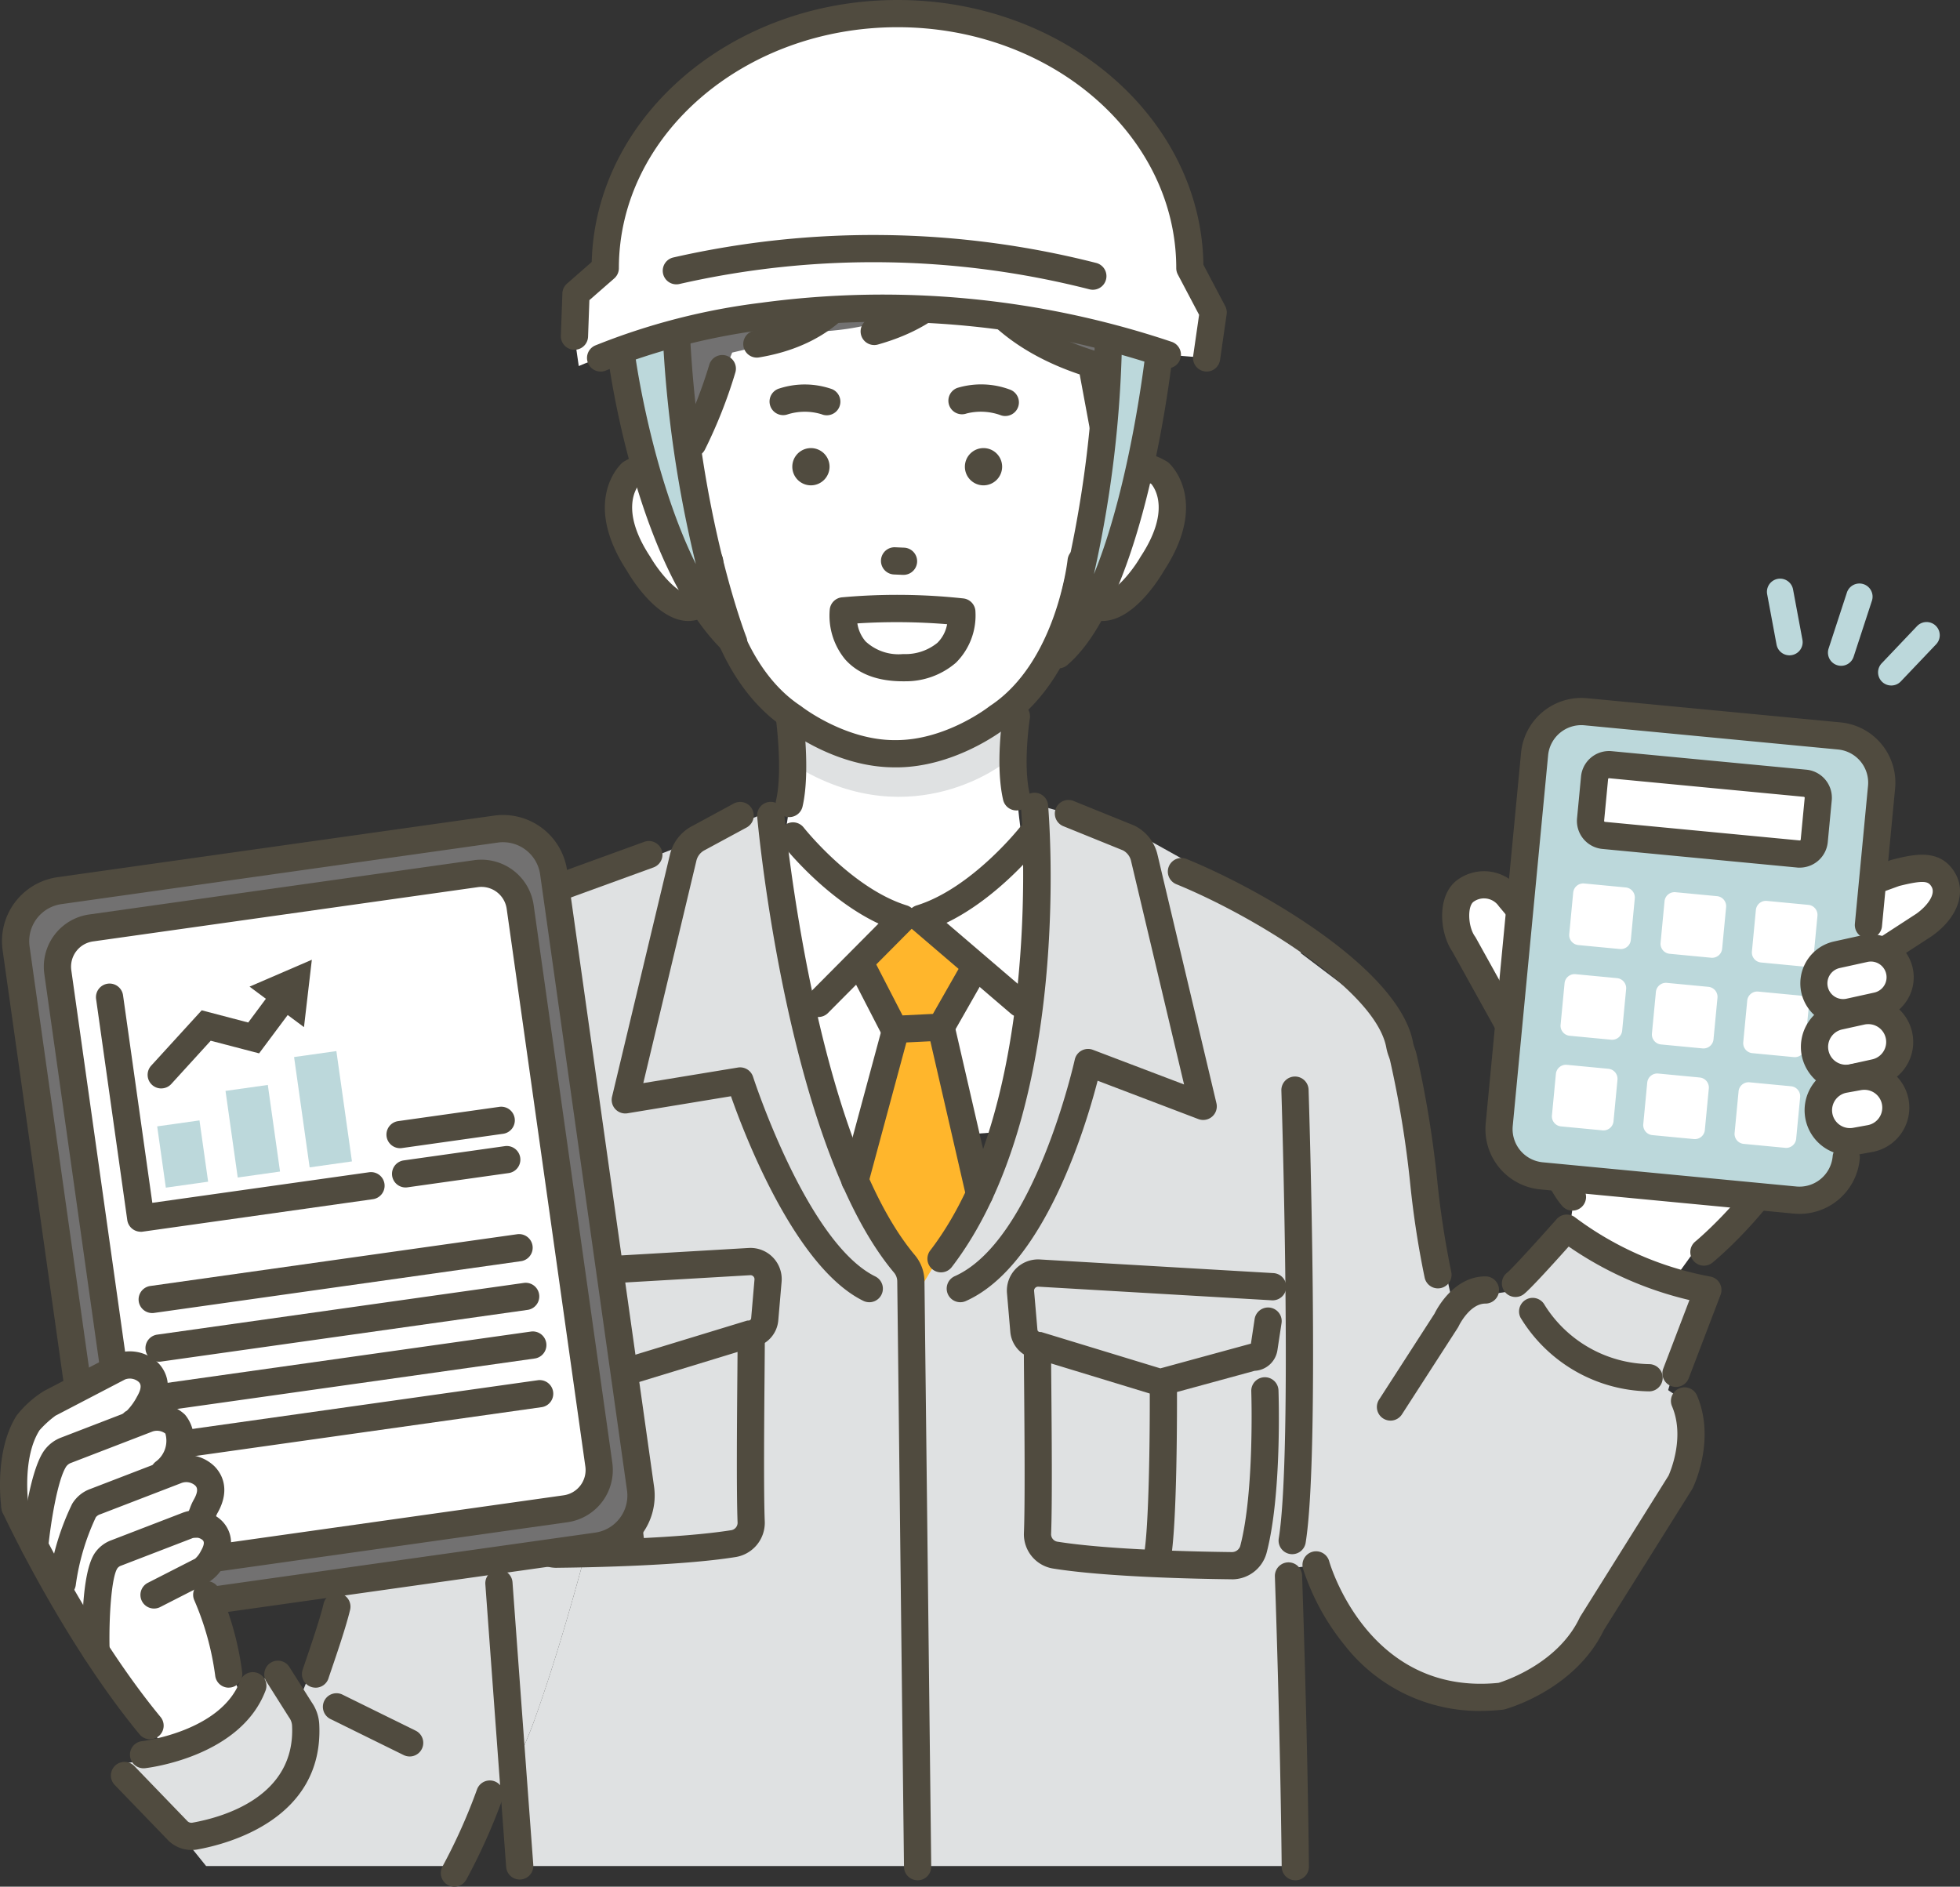 <svg id="グループ_10374" data-name="グループ 10374" xmlns="http://www.w3.org/2000/svg" xmlns:xlink="http://www.w3.org/1999/xlink" width="208.9" height="201.093" viewBox="0 0 208.9 201.093">
  <rect x="0" y="0" width="208.9" height="201.093" fill="#333333" stroke="none"/>
  <defs>
    <clipPath id="clip-path">
      <rect id="長方形_278" data-name="長方形 278" width="208.9" height="201.092" fill="none"/>
    </clipPath>
  </defs>
  <path id="パス_8928" data-name="パス 8928" d="M72.193,86.422,111.8,84.1v31.878l-38.384,2.948Z" transform="translate(3.438 4.005)" fill="#fff"/>
  <g id="グループ_10348" data-name="グループ 10348">
    <g id="グループ_10347" data-name="グループ 10347" clip-path="url(#clip-path)">
      <path id="パス_8929" data-name="パス 8929" d="M54.772,179.453a46.547,46.547,0,0,1-2.232,5.143l.607,10.389h82.636c-.137-15.967-.33-31.709-.33-31.709l1.031-66.932-7.9-6.064-10.161-5.665-9.246-2.5c.349,28.977-9.354,46.637-9.354,46.637l-6.348,1.012c-9.625-8.75-13.022-47.413-13.022-47.413L52.82,93.1l-7.058,11.379,4.914,52.2,11.85-3.472c-.27.013-3.5,14.424-7.755,26.238" transform="translate(2.179 3.911)" fill="#dfe1e2"/>
      <path id="パス_8930" data-name="パス 8930" d="M49.168,190.325c1.1-2.452,3.082-5.41,4.947-9.121l-1.242-21.319-.62-6.589L37.9,157.5l-6.477,16.064-3.5-2.647c-3.557,8.535-15.258,9.73-15.258,9.73l5.581,7.077,3.119,3.868H48.7a11.58,11.58,0,0,0,.47-1.269" transform="translate(0.603 7.301)" fill="#dfe1e2"/>
      <path id="パス_8931" data-name="パス 8931" d="M52.316,181.363a46.547,46.547,0,0,0,2.232-5.143C58.8,164.407,62.032,150,62.3,149.983l-11.849,3.472.62,6.59Z" transform="translate(2.403 7.143)" fill="#dfe1e2"/>
      <path id="パス_8932" data-name="パス 8932" d="M79.7,66.985c.3.125,1.888,11.075,0,19.713l11.04,16.573L106.271,93.15s-3.287-14.861-1.718-28.393Z" transform="translate(3.795 3.084)" fill="#fff"/>
      <path id="パス_8933" data-name="パス 8933" d="M80.3,72.923S94.9,80.6,103.229,72l.04,5.855s-9.643,7.784-21.88.607Z" transform="translate(3.824 3.429)" fill="#dfe1e2"/>
      <path id="パス_8934" data-name="パス 8934" d="M68.241,48.388S57.873,27.155,77.229,15.953c0,0,12.649-7.981,25.3,1.154,0,0,19.484.852,17.135,20.32l-3.695,12.916Z" transform="translate(3.118 0.606)" fill="#fff"/>
      <path id="パス_8935" data-name="パス 8935" d="M121.38,50.275c-2.6-3.285-6.21-1.168-6.21-1.168l.059-16.782-10.22-5.6H79.791l-10.222,5.6.062,17.54s-3.332-3.286-5.931,0c0,0-3.424,7.237,6.286,13.953,0,0,2.662-.632,3.314-1.781,0,0,4.676,17.849,19.1,17.069,14.423.78,19.3-16.774,19.3-16.774.653,1.149,3.11,1.486,3.11,1.486,10.585-6.644,6.565-13.544,6.565-13.544" transform="translate(3.006 1.273)" fill="#fff"/>
      <path id="パス_8936" data-name="パス 8936" d="M92.157,79.135h-.214c-6.02,0-11.013-3.693-11.614-4.155C72.158,69.56,70.868,57.8,70.816,57.3A1.45,1.45,0,0,1,73.7,57c.012.108,1.218,10.947,8.271,15.589.035.023.069.047.1.073s4.614,3.572,9.892,3.572h.172c5.327,0,9.864-3.537,9.909-3.572s.067-.05.1-.073c7.053-4.642,8.261-15.481,8.272-15.59a1.45,1.45,0,0,1,2.885.3c-.051.5-1.343,12.263-9.515,17.684-.6.462-5.594,4.155-11.634,4.155" transform="translate(3.372 2.653)" fill="#504b3f"/>
      <path id="パス_8937" data-name="パス 8937" d="M102.556,42.48a1.451,1.451,0,0,1-.462-.075,6.2,6.2,0,0,0-3.654-.2,1.45,1.45,0,1,1-1.008-2.72,8.782,8.782,0,0,1,5.586.167,1.451,1.451,0,0,1-.462,2.825" transform="translate(4.595 1.863)" fill="#504b3f"/>
      <path id="パス_8938" data-name="パス 8938" d="M84.386,42.4a1.438,1.438,0,0,1-.55-.109,6.094,6.094,0,0,0-3.672.029,1.45,1.45,0,1,1-.8-2.787,8.779,8.779,0,0,1,5.587.08,1.45,1.45,0,0,1-.564,2.787" transform="translate(3.73 1.864)" fill="#504b3f"/>
      <path id="パス_8939" data-name="パス 8939" d="M92.444,69.735c-.088,0-.155,0-.2,0h-.018c-2.716,0-4.793-.787-6.172-2.34a7.334,7.334,0,0,1-1.634-5.34A1.45,1.45,0,0,1,85.7,60.787a65.582,65.582,0,0,1,12.955.115,1.451,1.451,0,0,1,1.292,1.438,7.1,7.1,0,0,1-2.077,5.411,8.192,8.192,0,0,1-5.428,1.983m-.171-2.9.084,0a5.374,5.374,0,0,0,3.535-1.2,3.685,3.685,0,0,0,1.035-1.983,66.059,66.059,0,0,0-9.565-.087,3.822,3.822,0,0,0,.879,1.922,5.162,5.162,0,0,0,3.986,1.347h.046" transform="translate(4.019 2.882)" fill="#504b3f"/>
      <path id="パス_8940" data-name="パス 8940" d="M100.149,49.56h0a1.985,1.985,0,1,1,1.985-1.985,1.991,1.991,0,0,1-1.985,1.985" transform="translate(4.675 2.171)" fill="#504b3f"/>
      <path id="パス_8941" data-name="パス 8941" d="M82.591,49.56h0a1.985,1.985,0,1,1,1.985-1.985,1.991,1.991,0,0,1-1.985,1.985" transform="translate(3.839 2.171)" fill="#504b3f"/>
      <path id="パス_8942" data-name="パス 8942" d="M92,58.62h-.063l-.921-.04a1.45,1.45,0,1,1,.125-2.9l.921.04A1.45,1.45,0,0,1,92,58.62" transform="translate(4.268 2.652)" fill="#504b3f"/>
      <path id="パス_8943" data-name="パス 8943" d="M98.919,27.658s-2.793,6.323-14.481,6.991L74.87,36.907l-5.4,13.555S56.909,30.534,82.932,15.73c4.78-2.72,16.435-1.489,18.729.744l3,.723s15.467.179,14.954,20.423L118.855,48.5l-3.734.081L113.179,38.12a25.432,25.432,0,0,1-12.5-8.969Z" transform="translate(3.164 0.675)" fill="#727171"/>
      <path id="パス_8944" data-name="パス 8944" d="M89.006,35.678a1.45,1.45,0,0,1-.393-2.846c8.855-2.5,8.989-8.092,8.99-8.33a1.456,1.456,0,0,1,1.444-1.449h.007a1.443,1.443,0,0,1,1.449,1.42c.005.326,0,8.02-11.1,11.15a1.425,1.425,0,0,1-.394.056" transform="translate(4.17 1.098)" fill="#504b3f"/>
      <path id="パス_8945" data-name="パス 8945" d="M77.069,36.927a1.45,1.45,0,0,1-.236-2.881c8.777-1.455,10.277-7.67,10.337-7.934A1.45,1.45,0,0,1,90,26.724c-.072.342-1.9,8.393-12.7,10.183a1.424,1.424,0,0,1-.239.02" transform="translate(3.601 1.189)" fill="#504b3f"/>
      <path id="パス_8946" data-name="パス 8946" d="M113.657,49.485a1.45,1.45,0,0,1-1.424-1.186l-1.785-9.612c-11.143-3.749-13.17-10.893-13.251-11.2a1.45,1.45,0,0,1,2.8-.758c.079.276,1.92,6.307,12.148,9.46a1.45,1.45,0,0,1,1,1.122l1.941,10.462a1.454,1.454,0,0,1-1.427,1.715" transform="translate(4.627 1.222)" fill="#504b3f"/>
      <path id="パス_8947" data-name="パス 8947" d="M70.545,47a1.451,1.451,0,0,1-1.29-2.111A49.837,49.837,0,0,0,72.3,37.171a1.45,1.45,0,0,1,2.788.8,51.887,51.887,0,0,1-3.25,8.237,1.449,1.449,0,0,1-1.292.79" transform="translate(3.291 1.72)" fill="#504b3f"/>
      <path id="パス_8948" data-name="パス 8948" d="M112.3,64a4.1,4.1,0,0,1-3.428-2.03,1.45,1.45,0,1,1,2.388-1.646c.549.8.944.78,1.073.775,1.233-.048,3.14-2.366,4.041-3.917.014-.024.028-.048.043-.07,3.155-4.8,1.535-7.224,1.115-7.723-2.14-1.164-3.159.211-3.27.375a1.45,1.45,0,0,1-2.4-1.626c.916-1.351,3.621-3.329,7.312-1.152a1.355,1.355,0,0,1,.232.17c.18.161,4.353,4.043-.541,11.515-.555.952-3.206,5.2-6.414,5.326-.048,0-.1,0-.149,0" transform="translate(5.173 2.191)" fill="#504b3f"/>
      <path id="パス_8949" data-name="パス 8949" d="M80.367,83.69a1.48,1.48,0,0,1-.328-.038,1.451,1.451,0,0,1-1.086-1.74c.734-3.172-.015-8.712-.023-8.768a1.45,1.45,0,0,1,2.874-.4c.034.248.831,6.122-.025,9.818a1.45,1.45,0,0,1-1.411,1.124" transform="translate(3.758 3.405)" fill="#504b3f"/>
      <path id="パス_8950" data-name="パス 8950" d="M103.485,82.977a1.45,1.45,0,0,1-1.411-1.123c-.859-3.711-.054-8.913-.02-9.133a1.45,1.45,0,0,1,2.865.452c-.008.048-.75,4.87-.02,8.027a1.451,1.451,0,0,1-1.086,1.74,1.473,1.473,0,0,1-.328.038" transform="translate(4.842 3.405)" fill="#504b3f"/>
      <path id="パス_8951" data-name="パス 8951" d="M66.509,28.415a1.449,1.449,0,0,1-1.261-2.162,35.5,35.5,0,0,1,9.891-10.58c5.95-4.111,15.652-7.542,28.069-.542a1.45,1.45,0,1,1-1.424,2.527c-8.889-5.011-17.273-4.894-24.919.348a33.116,33.116,0,0,0-9.092,9.674,1.451,1.451,0,0,1-1.263.735" transform="translate(3.098 0.529)" fill="#504b3f"/>
      <path id="パス_8952" data-name="パス 8952" d="M70.467,64c-.05,0-.1,0-.149,0-3.208-.128-5.858-4.374-6.414-5.326-4.893-7.473-.721-11.354-.541-11.515a1.362,1.362,0,0,1,.233-.17c3.69-2.177,6.4-.2,7.311,1.152a1.45,1.45,0,0,1-2.391,1.642c-.274-.376-1.3-1.474-3.287-.388-.389.459-2.059,2.885,1.121,7.72l.044.071c.9,1.55,2.807,3.868,4.04,3.916.13.005.524.021,1.073-.775a1.45,1.45,0,0,1,2.388,1.646A4.1,4.1,0,0,1,70.467,64" transform="translate(2.931 2.191)" fill="#504b3f"/>
      <path id="パス_8953" data-name="パス 8953" d="M27.3,152.268a1.427,1.427,0,0,1-.294-.03,1.45,1.45,0,0,1-1.127-1.713l9-43.711A18.708,18.708,0,0,1,46.78,93.159l20.65-7.505a1.45,1.45,0,1,1,.991,2.726L47.744,95.9c-.021.008-.042.014-.064.022a15.769,15.769,0,0,0-9.97,11.5l-8.994,43.7a1.45,1.45,0,0,1-1.418,1.159" transform="translate(1.231 4.075)" fill="#504b3f"/>
      <path id="パス_8954" data-name="パス 8954" d="M49.586,153.09a1.45,1.45,0,0,1-1.448-1.385l-1.566-35a1.45,1.45,0,1,1,2.9-.129l1.567,35a1.451,1.451,0,0,1-1.384,1.514h-.066" transform="translate(2.218 5.486)" fill="#504b3f"/>
      <path id="パス_8955" data-name="パス 8955" d="M131.813,143.376h-.036a1.451,1.451,0,0,1-1.415-1.484c.181-7.539,2.787-27.615,2.9-28.466a1.45,1.45,0,1,1,2.876.374c-.026.207-2.7,20.775-2.874,28.161a1.45,1.45,0,0,1-1.449,1.415" transform="translate(6.208 5.342)" fill="#504b3f"/>
      <path id="パス_8956" data-name="パス 8956" d="M157.6,112.18c-1.24,7.765,2.509,11.794,2.509,11.794l-1.381,9.86,8.64,2.67,5.307-7.373s8.328-6.8,11.6-16.022l-3.461-11.555-17.562-.594Z" transform="translate(7.493 4.808)" fill="#fff"/>
      <path id="パス_8957" data-name="パス 8957" d="M160.166,123.838a1.437,1.437,0,0,1-1.056-.46c-.173-.185-4.216-4.644-2.879-13.012a1.45,1.45,0,0,1,2.864.458c-1.1,6.9,2.011,10.439,2.146,10.585a1.453,1.453,0,0,1-1.075,2.428" transform="translate(7.427 5.198)" fill="#504b3f"/>
      <path id="パス_8958" data-name="パス 8958" d="M173.418,129.631a1.45,1.45,0,0,1-.919-2.573c.08-.065,8.059-6.673,11.155-15.385a1.45,1.45,0,0,1,2.733.971c-3.373,9.49-11.7,16.372-12.053,16.66a1.444,1.444,0,0,1-.917.327" transform="translate(8.19 5.272)" fill="#504b3f"/>
      <path id="パス_8959" data-name="パス 8959" d="M134.328,162.284s4.483,15.618,19.732,13.974c0,0,6.875-1.868,9.664-7.747l9.44-15.073s2.187-4.472.441-8.62l-17.611-11.863-7.2,1.064-6.541-29.734-11.923-9.019L124.9,163.437Z" transform="translate(5.948 4.537)" fill="#dfe1e2"/>
      <path id="パス_8960" data-name="パス 8960" d="M159.658,124.954a28.015,28.015,0,0,0,14.3,5.533L170.1,143.4s-11.8-.1-16-12.779Z" transform="translate(7.339 5.951)" fill="#dfe1e2"/>
      <path id="パス_8961" data-name="パス 8961" d="M141.526,145.233A1.45,1.45,0,0,1,140.309,143l5.909-9.16c.331-.67,2.132-3.979,5.431-3.979a1.45,1.45,0,0,1,0,2.9c-1.691,0-2.834,2.368-2.844,2.392a1.712,1.712,0,0,1-.1.182l-5.958,9.237a1.451,1.451,0,0,1-1.219.664" transform="translate(6.671 6.184)" fill="#504b3f"/>
      <path id="パス_8962" data-name="パス 8962" d="M151.515,175.641a18.22,18.22,0,0,1-14.524-7.022,25.112,25.112,0,0,1-4.419-8.121,1.45,1.45,0,1,1,2.787-.8c.175.6,4.338,14.336,18.056,12.947.8-.248,6.346-2.114,8.637-6.941a1.351,1.351,0,0,1,.082-.148l9.392-15c.22-.49,1.746-4.122.381-7.364a1.45,1.45,0,1,1,2.672-1.125c1.98,4.7-.373,9.612-.474,9.819a1.371,1.371,0,0,1-.074.132l-9.4,15c-3.062,6.347-10.25,8.363-10.556,8.446a1.362,1.362,0,0,1-.224.043,21.973,21.973,0,0,1-2.338.128" transform="translate(6.311 6.724)" fill="#504b3f"/>
      <path id="パス_8963" data-name="パス 8963" d="M147.6,133.168a1.451,1.451,0,0,1-1.412-1.125,98.353,98.353,0,0,1-1.537-9.964,110.9,110.9,0,0,0-2.159-13.229c-.027-.109-.074-.244-.126-.387a5.479,5.479,0,0,1-.261-.915c-1.071-6.1-14-14.028-22.393-17.462a1.45,1.45,0,0,1,1.1-2.685c8.624,3.527,22.807,11.98,24.152,19.645a3.2,3.2,0,0,0,.137.446,6.657,6.657,0,0,1,.208.665,112.876,112.876,0,0,1,2.222,13.572,96.417,96.417,0,0,0,1.484,9.661,1.453,1.453,0,0,1-1.414,1.777" transform="translate(5.658 4.157)" fill="#504b3f"/>
      <path id="パス_8964" data-name="パス 8964" d="M161.851,111.652c-1.042,0-3.159,1.96-3.813,1.049l-9.067-16.337c-1.081-1.5-1.313-4.633.191-5.714a3.354,3.354,0,0,1,4.679.765l11.721,13.966c1.081,1.5-.252,4.56-1.756,5.64a3.341,3.341,0,0,1-1.954.631" transform="translate(7.053 4.287)" fill="#fff"/>
      <path id="パス_8965" data-name="パス 8965" d="M158.54,114.457a1.893,1.893,0,0,1-1.614-.842,1.563,1.563,0,0,1-.09-.144L147.805,97.2c-1.361-1.983-1.721-6.009.575-7.661a4.809,4.809,0,0,1,6.667,1.049l11.69,13.927c.023.028.045.057.067.086,1.667,2.319-.117,6.248-2.088,7.664a4.771,4.771,0,0,1-2.752.9,6.86,6.86,0,0,0-.967.46,5.654,5.654,0,0,1-2.458.829m-7.36-22.919a1.9,1.9,0,0,0-1.107.356c-.681.49-.6,2.662.14,3.69.033.046.063.093.091.142L159,111.393c.217-.1.461-.233.638-.327a5.064,5.064,0,0,1,2.28-.8,1.888,1.888,0,0,0,1.108-.358c1.1-.792,1.846-2.929,1.445-3.586l-11.676-13.91q-.035-.041-.066-.085a1.9,1.9,0,0,0-1.547-.791" transform="translate(6.987 4.221)" fill="#504b3f"/>
      <path id="パス_8966" data-name="パス 8966" d="M183.557,102.156a3.347,3.347,0,0,1-2.863-1.6c-.966-1.579-1.542-6.133.038-7.1l12.707-4.616c2.507-.628,4.135-.881,5.1.7s-.179,3.537-2.031,4.845L185.3,101.663a3.337,3.337,0,0,1-1.744.492" transform="translate(8.56 4.208)" fill="#fff"/>
      <path id="パス_8967" data-name="パス 8967" d="M183.623,103.672a4.768,4.768,0,0,1-4.1-2.3,10.271,10.271,0,0,1-1.146-4.468c-.106-2.293.47-3.892,1.666-4.623a1.533,1.533,0,0,1,.261-.126l12.707-4.616a1.123,1.123,0,0,1,.142-.044c2.266-.568,5.087-1.274,6.69,1.35,1.294,2.118.316,4.845-2.433,6.786l-.046.031-11.205,7.282-.034.021a4.787,4.787,0,0,1-2.5.705M181.516,94.8c-.466.638-.283,3.811.481,5.06a1.9,1.9,0,0,0,2.6.641l11.162-7.254c1.171-.835,2.1-2.09,1.608-2.889-.339-.556-.77-.731-3.438-.068Z" transform="translate(8.494 4.141)" fill="#504b3f"/>
      <path id="パス_8968" data-name="パス 8968" d="M191.787,96.07l-2.28,23.889a5,5,0,0,1-5.451,4.5l-27.027-2.58a5,5,0,0,1-4.5-5.451L156.3,76.916a5,5,0,0,1,5.451-4.5l27.027,2.579a5,5,0,0,1,4.5,5.451Z" transform="translate(7.263 3.448)" fill="#bcd8db"/>
      <path id="パス_8969" data-name="パス 8969" d="M183.966,87.319l-20.75-1.98a1.554,1.554,0,0,1-1.4-1.693l.425-4.447a1.551,1.551,0,0,1,1.692-1.4l20.751,1.98a1.552,1.552,0,0,1,1.4,1.693l-.424,4.447a1.552,1.552,0,0,1-1.693,1.4" transform="translate(7.706 3.705)" fill="#fff"/>
      <path id="パス_8970" data-name="パス 8970" d="M184.182,88.842c-.1,0-.191,0-.287-.014l-20.75-1.981a3,3,0,0,1-2.7-3.274l.424-4.447a3,3,0,0,1,3.274-2.7L184.89,78.4a3,3,0,0,1,2.7,3.275l-.424,4.446a3.006,3.006,0,0,1-2.987,2.718M163.854,79.31a.1.1,0,0,0-.1.092l-.424,4.447a.1.1,0,0,0,.023.074.1.1,0,0,0,.069.037l20.75,1.981a.1.1,0,0,0,.074-.023.091.091,0,0,0,.037-.069l.425-4.447a.1.1,0,0,0-.023-.074.1.1,0,0,0-.069-.037L163.863,79.31h-.009" transform="translate(7.64 3.639)" fill="#504b3f"/>
      <path id="パス_8971" data-name="パス 8971" d="M165.042,96.872l-4.425-.422a1.073,1.073,0,0,1-.967-1.171l.422-4.425a1.075,1.075,0,0,1,1.171-.967l4.425.422a1.075,1.075,0,0,1,.967,1.171l-.423,4.425a1.072,1.072,0,0,1-1.17.967" transform="translate(7.603 4.281)" fill="#fff"/>
      <path id="パス_8972" data-name="パス 8972" d="M174.334,97.759l-4.425-.422a1.073,1.073,0,0,1-.967-1.171l.422-4.425a1.075,1.075,0,0,1,1.171-.967l4.425.422a1.075,1.075,0,0,1,.967,1.171l-.423,4.425a1.072,1.072,0,0,1-1.17.967" transform="translate(8.045 4.323)" fill="#fff"/>
      <path id="パス_8973" data-name="パス 8973" d="M183.626,98.645l-4.425-.422a1.073,1.073,0,0,1-.967-1.171l.422-4.425a1.075,1.075,0,0,1,1.171-.967l4.425.422a1.075,1.075,0,0,1,.967,1.171l-.422,4.425a1.074,1.074,0,0,1-1.171.967" transform="translate(8.488 4.365)" fill="#fff"/>
      <path id="パス_8974" data-name="パス 8974" d="M164.162,106.1l-4.425-.422a1.073,1.073,0,0,1-.967-1.171l.422-4.425a1.075,1.075,0,0,1,1.171-.967l4.425.422a1.075,1.075,0,0,1,.967,1.171l-.423,4.425a1.072,1.072,0,0,1-1.17.967" transform="translate(7.561 4.72)" fill="#fff"/>
      <path id="パス_8975" data-name="パス 8975" d="M173.454,106.984l-4.425-.422a1.073,1.073,0,0,1-.967-1.171l.422-4.425a1.075,1.075,0,0,1,1.171-.967l4.425.422a1.075,1.075,0,0,1,.967,1.171l-.423,4.425a1.073,1.073,0,0,1-1.17.967" transform="translate(8.004 4.762)" fill="#fff"/>
      <path id="パス_8976" data-name="パス 8976" d="M182.746,107.87l-4.425-.422a1.073,1.073,0,0,1-.967-1.171l.422-4.425a1.075,1.075,0,0,1,1.17-.967l4.426.422a1.075,1.075,0,0,1,.966,1.171l-.422,4.425a1.073,1.073,0,0,1-1.17.967" transform="translate(8.446 4.804)" fill="#fff"/>
      <path id="パス_8977" data-name="パス 8977" d="M163.281,115.322l-4.424-.422a1.074,1.074,0,0,1-.968-1.171l.422-4.425a1.075,1.075,0,0,1,1.171-.967l4.426.422a1.075,1.075,0,0,1,.966,1.171l-.422,4.425a1.073,1.073,0,0,1-1.171.967" transform="translate(7.519 5.159)" fill="#fff"/>
      <path id="パス_8978" data-name="パス 8978" d="M172.573,116.209l-4.425-.422a1.073,1.073,0,0,1-.967-1.171l.422-4.425a1.075,1.075,0,0,1,1.171-.967l4.425.422a1.076,1.076,0,0,1,.967,1.171l-.423,4.425a1.072,1.072,0,0,1-1.17.967" transform="translate(7.962 5.201)" fill="#fff"/>
      <path id="パス_8979" data-name="パス 8979" d="M181.865,117.1l-4.425-.422a1.073,1.073,0,0,1-.967-1.171l.422-4.425a1.075,1.075,0,0,1,1.171-.967l4.425.422a1.075,1.075,0,0,1,.967,1.171l-.423,4.425a1.072,1.072,0,0,1-1.17.967" transform="translate(8.404 5.244)" fill="#fff"/>
      <path id="パス_8980" data-name="パス 8980" d="M187.665,103.347A3.124,3.124,0,0,1,187,97.172l2.946-.65a3.124,3.124,0,0,1,1.344,6.1l-2.947.648a3.1,3.1,0,0,1-.675.074" transform="translate(8.789 4.593)" fill="#fff"/>
      <path id="パス_8981" data-name="パス 8981" d="M187.732,104.862a4.574,4.574,0,0,1-.982-9.041l2.947-.65a4.574,4.574,0,0,1,1.967,8.934l-2.947.648a4.525,4.525,0,0,1-.986.108m2.952-6.9a1.717,1.717,0,0,0-.364.04l-2.946.648a1.674,1.674,0,1,0,.718,3.27l2.949-.65a1.674,1.674,0,0,0-.357-3.308" transform="translate(8.723 4.527)" fill="#504b3f"/>
      <path id="パス_8982" data-name="パス 8982" d="M187.952,110.043a3.352,3.352,0,0,1-.718-6.626l2.366-.522a3.352,3.352,0,0,1,1.443,6.548l-2.366.521a3.444,3.444,0,0,1-.725.08" transform="translate(8.792 4.896)" fill="#fff"/>
      <path id="パス_8983" data-name="パス 8983" d="M188.018,111.558a4.832,4.832,0,0,1-4.687-3.77,4.8,4.8,0,0,1,3.657-5.722l2.366-.522a4.8,4.8,0,1,1,2.066,9.379l-2.366.522a4.866,4.866,0,0,1-1.036.113m2.374-7.228a1.907,1.907,0,0,0-.413.045l-2.368.522a1.9,1.9,0,0,0-1.448,2.266,1.9,1.9,0,0,0,2.267,1.449l2.365-.522a1.9,1.9,0,0,0-.4-3.76" transform="translate(8.725 4.83)" fill="#504b3f"/>
      <path id="パス_8984" data-name="パス 8984" d="M188.35,116.476a3.352,3.352,0,0,1-.592-6.651l1.531-.277a3.352,3.352,0,0,1,1.192,6.6l-1.532.277a3.434,3.434,0,0,1-.6.053" transform="translate(8.81 5.215)" fill="#fff"/>
      <path id="パス_8985" data-name="パス 8985" d="M188.415,117.992a4.8,4.8,0,0,1-.85-9.528l1.532-.278a4.8,4.8,0,0,1,1.707,9.452l-1.531.278a4.956,4.956,0,0,1-.858.076m1.531-6.98a1.939,1.939,0,0,0-.336.029l-1.527.277a1.9,1.9,0,1,0,.678,3.743l1.528-.277a1.9,1.9,0,0,0-.343-3.773" transform="translate(8.745 5.149)" fill="#504b3f"/>
      <path id="パス_8986" data-name="パス 8986" d="M68.315,48.948a1.448,1.448,0,0,1-1.178-.6,19.315,19.315,0,0,1-3.192-9.834,1.451,1.451,0,1,1,2.891-.237,16.51,16.51,0,0,0,2.654,8.375,1.45,1.45,0,0,1-1.175,2.3" transform="translate(3.045 1.759)" fill="#504b3f"/>
      <path id="パス_8987" data-name="パス 8987" d="M116.211,47.988a1.451,1.451,0,0,1-1.426-1.723,58.655,58.655,0,0,0,1.056-8.755,1.45,1.45,0,1,1,2.9.107,61.155,61.155,0,0,1-1.105,9.194,1.45,1.45,0,0,1-1.423,1.178" transform="translate(5.465 1.72)" fill="#504b3f"/>
      <path id="パス_8988" data-name="パス 8988" d="M131.532,160.439a1.47,1.47,0,0,1-.234-.019,1.45,1.45,0,0,1-1.2-1.664c1.5-9.259.29-47.347.278-47.731a1.45,1.45,0,0,1,2.9-.093c.05,1.578,1.23,38.755-.313,48.288a1.45,1.45,0,0,1-1.43,1.218" transform="translate(6.195 5.216)" fill="#504b3f"/>
      <path id="パス_8989" data-name="パス 8989" d="M89.684,134.913a1.456,1.456,0,0,1-.639-.149c-7.232-3.556-12.62-17.579-14.1-21.806l-11.028,1.817a1.45,1.45,0,0,1-1.646-1.768l6.189-25.881a4.621,4.621,0,0,1,2.383-2.982l4.387-2.379a1.45,1.45,0,1,1,1.383,2.549L72.2,86.7l-.042.022a1.708,1.708,0,0,0-.89,1.1L65.6,111.558,75.683,109.9a1.45,1.45,0,0,1,1.616.987c.057.177,5.763,17.707,13.025,21.277a1.45,1.45,0,0,1-.64,2.752" transform="translate(2.963 3.886)" fill="#504b3f"/>
      <path id="パス_8990" data-name="パス 8990" d="M97.764,134.923a1.45,1.45,0,0,1-.59-2.775c8.47-3.767,12.748-22.89,12.789-23.082a1.452,1.452,0,0,1,1.932-1.046l9.717,3.693-5.668-23.9a1.7,1.7,0,0,0-.841-1.051l-6.359-2.578a1.45,1.45,0,0,1,1.09-2.688l6.421,2.6c.036.015.07.03.1.047a4.609,4.609,0,0,1,2.4,2.969l6.307,26.6a1.45,1.45,0,0,1-1.927,1.69L112.4,111.315c-1.293,5-5.758,19.8-14.049,23.483a1.435,1.435,0,0,1-.589.126" transform="translate(4.587 3.876)" fill="#504b3f"/>
      <path id="パス_8991" data-name="パス 8991" d="M64.573,141.595l-10.1-2.756a2.582,2.582,0,0,1-2.426-2.2l-.444-2.921a1.451,1.451,0,0,1,2.868-.435l.4,2.66,9.653,2.635,12.677-3.868.176-.009a.266.266,0,0,0,.249-.241l.355-4.126a.428.428,0,0,0-.45-.463l-24.887,1.454a1.45,1.45,0,0,1-.169-2.9l24.887-1.454a3.326,3.326,0,0,1,3.508,3.607l-.355,4.126a3.181,3.181,0,0,1-2.778,2.872Z" transform="translate(2.434 6.047)" fill="#504b3f"/>
      <path id="パス_8992" data-name="パス 8992" d="M64.364,159.792a1.449,1.449,0,0,1-1.415-1.144c-.778-3.6-.724-17.51-.721-18.1a1.45,1.45,0,0,1,1.45-1.444h.006a1.45,1.45,0,0,1,1.444,1.457c-.018,3.935.065,14.745.655,17.474a1.449,1.449,0,0,1-1.11,1.723,1.414,1.414,0,0,1-.308.034" transform="translate(2.963 6.625)" fill="#504b3f"/>
      <path id="パス_8993" data-name="パス 8993" d="M56.905,160.675a3.812,3.812,0,0,1-3.724-2.8c-1.64-6.2-1.289-16.888-1.273-17.339a1.45,1.45,0,0,1,2.9.1c0,.107-.351,10.711,1.179,16.5a.938.938,0,0,0,.932.636c3.739-.043,13.024-.234,18.5-1.1a.808.808,0,0,0,.725-.787c-.133-3.234-.065-11.127-.024-15.843.014-1.58.024-2.838.024-3.5a1.45,1.45,0,1,1,2.9,0c0,.666-.012,1.933-.025,3.524-.04,4.689-.108,12.537.022,15.7a3.7,3.7,0,0,1-3.169,3.77c-5.66.9-15.114,1.092-18.917,1.135h-.045" transform="translate(2.47 6.434)" fill="#504b3f"/>
      <path id="パス_8994" data-name="パス 8994" d="M118.752,142.761l-13.17-4.017a3.181,3.181,0,0,1-2.778-2.87l-.355-4.127a3.326,3.326,0,0,1,3.507-3.607l24.889,1.454a1.45,1.45,0,0,1-.17,2.9l-24.888-1.454a.432.432,0,0,0-.33.129.419.419,0,0,0-.119.334l.355,4.126a.266.266,0,0,0,.248.241l.176.009,12.678,3.868,9.653-2.635.4-2.66a1.451,1.451,0,0,1,2.868.435l-.444,2.921a2.583,2.583,0,0,1-2.426,2.2Z" transform="translate(4.878 6.102)" fill="#504b3f"/>
      <path id="パス_8995" data-name="パス 8995" d="M117.77,160.958a1.416,1.416,0,0,1-.308-.034,1.45,1.45,0,0,1-1.112-1.723c.59-2.729.673-13.539.655-17.474a1.451,1.451,0,0,1,1.444-1.457h.007a1.451,1.451,0,0,1,1.45,1.444c0,.591.057,14.505-.72,18.1a1.452,1.452,0,0,1-1.416,1.144" transform="translate(5.539 6.68)" fill="#504b3f"/>
      <path id="パス_8996" data-name="パス 8996" d="M126.3,161.841h-.045c-3.8-.043-13.257-.239-18.917-1.135a3.7,3.7,0,0,1-3.169-3.77c.13-3.162.062-11.009.022-15.7-.014-1.591-.025-2.858-.025-3.524a1.45,1.45,0,1,1,2.9,0c0,.661.01,1.918.024,3.5.041,4.716.109,12.609-.024,15.842a.808.808,0,0,0,.724.788c5.473.865,14.758,1.056,18.5,1.1h.012a.931.931,0,0,0,.921-.635c1.53-5.787,1.183-16.391,1.179-16.5a1.45,1.45,0,0,1,2.9-.1c.016.452.367,11.137-1.273,17.339a3.813,3.813,0,0,1-3.724,2.8" transform="translate(4.961 6.489)" fill="#504b3f"/>
      <path id="パス_8997" data-name="パス 8997" d="M19.875,189.139a3.534,3.534,0,0,1-2.626-1.172l-5.559-5.76a1.45,1.45,0,1,1,2.087-2.015l5.58,5.783a.593.593,0,0,1,.049.053.607.607,0,0,0,.568.2c3.317-.591,10.99-2.783,10.618-10.346a1.62,1.62,0,0,0-.293-.837c-.013-.017-.024-.035-.036-.052l-2.423-3.832a1.45,1.45,0,0,1,2.451-1.549L32.7,173.42a4.5,4.5,0,0,1,.79,2.322c.5,10.142-9.828,12.778-13.005,13.345a3.5,3.5,0,0,1-.608.053" transform="translate(0.537 8.045)" fill="#504b3f"/>
      <path id="パス_8998" data-name="パス 8998" d="M46.293,192.466a1.45,1.45,0,0,1-1.26-2.165,60.25,60.25,0,0,0,3.68-8.22,1.45,1.45,0,0,1,2.711,1.03,62.762,62.762,0,0,1-3.869,8.62,1.451,1.451,0,0,1-1.262.735" transform="translate(2.136 8.627)" fill="#504b3f"/>
      <path id="パス_8999" data-name="パス 8999" d="M32.169,172.165a1.422,1.422,0,0,1-.454-.073,1.45,1.45,0,0,1-.924-1.831c.068-.206.178-.527.313-.924.536-1.569,1.535-4.491,1.928-6.147a1.45,1.45,0,0,1,2.822.668c-.425,1.792-1.453,4.8-2.005,6.417-.131.384-.238.694-.3.894a1.452,1.452,0,0,1-1.378,1" transform="translate(1.463 7.718)" fill="#504b3f"/>
      <path id="パス_9000" data-name="パス 9000" d="M53.04,192.727a1.45,1.45,0,0,1-1.445-1.343c-1.136-15.316-2.218-30.146-2.218-30.146a1.451,1.451,0,0,1,2.894-.212s1.081,14.83,2.217,30.143a1.45,1.45,0,0,1-1.339,1.554c-.037,0-.073,0-.109,0" transform="translate(2.351 7.605)" fill="#504b3f"/>
      <path id="パス_9001" data-name="パス 9001" d="M131.878,192.843a1.45,1.45,0,0,1-1.45-1.435c-.155-14.832-.72-30.792-.725-30.951a1.45,1.45,0,0,1,2.9-.1c.005.16.571,16.154.727,31.024a1.451,1.451,0,0,1-1.435,1.466h-.016" transform="translate(6.177 7.57)" fill="#504b3f"/>
      <path id="パス_9002" data-name="パス 9002" d="M42.093,179.01a1.444,1.444,0,0,1-.64-.15L33.7,175.042a1.45,1.45,0,1,1,1.281-2.6l7.755,3.819a1.45,1.45,0,0,1-.641,2.751" transform="translate(1.566 8.205)" fill="#504b3f"/>
      <path id="パス_9003" data-name="パス 9003" d="M184.608,126c-.207,0-.415-.009-.624-.029l-27.027-2.58a6.454,6.454,0,0,1-5.806-7.032l3.77-39.514a6.46,6.46,0,0,1,7.033-5.807l27.027,2.579a6.455,6.455,0,0,1,5.806,7.032l-1.4,14.7a1.45,1.45,0,0,1-2.887-.276l1.4-14.7a3.551,3.551,0,0,0-3.2-3.869l-27.026-2.579a3.555,3.555,0,0,0-3.87,3.194l-3.771,39.515a3.552,3.552,0,0,0,3.2,3.869l27.027,2.58a3.558,3.558,0,0,0,3.87-3.2,1.45,1.45,0,1,1,2.886.276A6.45,6.45,0,0,1,184.608,126" transform="translate(7.197 3.382)" fill="#504b3f"/>
      <path id="パス_9004" data-name="パス 9004" d="M171.359,141.946A1.45,1.45,0,0,1,170,139.979l2.786-7.295a37.783,37.783,0,0,1-12.871-5.705c-1.671,1.872-4.189,4.649-4.822,5.105a1.45,1.45,0,1,1-1.693-2.355c.445-.356,3.014-3.167,5.231-5.67a1.45,1.45,0,0,1,2.009-.157,34.465,34.465,0,0,0,14.365,6.277,1.45,1.45,0,0,1,1.1,1.944l-3.393,8.889a1.452,1.452,0,0,1-1.356.933" transform="translate(7.277 5.885)" fill="#504b3f"/>
      <path id="パス_9005" data-name="パス 9005" d="M168.364,142.011l-.078,0a16.309,16.309,0,0,1-13.58-7.848,1.45,1.45,0,0,1,2.566-1.351,13.431,13.431,0,0,0,11.167,6.3,1.45,1.45,0,0,1-.074,2.9" transform="translate(7.36 6.288)" fill="#504b3f"/>
      <path id="パス_9006" data-name="パス 9006" d="M187.373,68.139a1.406,1.406,0,0,1-1.335-1.84l1.95-5.965a1.4,1.4,0,1,1,2.668.872l-1.95,5.964a1.4,1.4,0,0,1-1.334.969" transform="translate(8.857 2.827)" fill="#bcd8db"/>
      <path id="パス_9007" data-name="パス 9007" d="M182.165,67.045a1.4,1.4,0,0,1-1.379-1.149l-1-5.364a1.4,1.4,0,1,1,2.759-.512l1,5.365a1.4,1.4,0,0,1-1.124,1.635,1.451,1.451,0,0,1-.258.025" transform="translate(8.561 2.804)" fill="#bcd8db"/>
      <path id="パス_9008" data-name="パス 9008" d="M192.477,70.05a1.4,1.4,0,0,1-1.017-2.371l3.76-3.955a1.4,1.4,0,0,1,2.036,1.934l-3.761,3.955a1.4,1.4,0,0,1-1.017.437" transform="translate(9.1 3.014)" fill="#bcd8db"/>
      <path id="パス_9009" data-name="パス 9009" d="M87.757,98.6l5.255-5.384L99.331,98.6l-2.284,6.441,3.848,16.4-7.883,12.984-6.319-12.784,4.385-16.6Z" transform="translate(4.129 4.439)" fill="#ffb62c"/>
      <path id="パス_9010" data-name="パス 9010" d="M91.222,106.555a1.45,1.45,0,0,1-1.289-.786l-3.447-6.686a1.45,1.45,0,1,1,2.577-1.328l3.019,5.855,3.24-.159L98.6,97.7a1.45,1.45,0,1,1,2.52,1.435l-3.669,6.441a1.452,1.452,0,0,1-1.188.731l-4.967.244-.072,0" transform="translate(4.111 4.618)" fill="#504b3f"/>
      <path id="パス_9011" data-name="パス 9011" d="M87.048,122.353a1.472,1.472,0,0,1-.378-.05,1.45,1.45,0,0,1-1.022-1.778l4.209-15.6a1.45,1.45,0,1,1,2.8.755l-4.209,15.6a1.45,1.45,0,0,1-1.4,1.073" transform="translate(4.076 4.946)" fill="#504b3f"/>
      <path id="パス_9012" data-name="パス 9012" d="M99.905,123.823a1.451,1.451,0,0,1-1.412-1.125l-4.1-17.806a1.45,1.45,0,0,1,2.826-.651l4.1,17.806a1.449,1.449,0,0,1-1.087,1.738,1.464,1.464,0,0,1-.327.038" transform="translate(4.494 4.911)" fill="#504b3f"/>
      <path id="パス_9013" data-name="パス 9013" d="M94.131,196.526a1.45,1.45,0,0,1-1.45-1.433c-.279-24.026-.645-56.131-.718-62.4a1.473,1.473,0,0,0-.348-.938C80.344,118.323,77.165,84.6,77.035,83.171a1.45,1.45,0,1,1,2.888-.263c.031.342,3.226,34.247,13.915,46.985a4.406,4.406,0,0,1,1.026,2.769c.071,6.267.44,38.371.72,62.4a1.453,1.453,0,0,1-1.435,1.467h-.017" transform="translate(3.668 3.886)" fill="#504b3f"/>
      <path id="パス_9014" data-name="パス 9014" d="M83.444,104.419a1.45,1.45,0,0,1-1.029-2.472l7.443-7.492C84.163,91.784,79.8,86.27,79.6,86.01a1.45,1.45,0,1,1,2.284-1.788c.082.1,5.168,6.5,10.991,8.3a1.449,1.449,0,0,1,.6,2.407l-9,9.058a1.444,1.444,0,0,1-1.029.428" transform="translate(3.776 3.984)" fill="#504b3f"/>
      <path id="パス_9015" data-name="パス 9015" d="M104.305,104.419a1.439,1.439,0,0,1-.942-.349L92.779,95.014a1.45,1.45,0,0,1,.514-2.488c5.84-1.806,10.94-8.24,10.991-8.3a1.45,1.45,0,0,1,2.284,1.788c-.2.258-4.473,5.658-10.08,8.36l8.76,7.5a1.45,1.45,0,0,1-.943,2.552" transform="translate(4.394 3.984)" fill="#504b3f"/>
      <path id="パス_9016" data-name="パス 9016" d="M95.8,131.775a1.451,1.451,0,0,1-1.15-2.332c12.226-15.953,9.7-46.889,9.675-47.2a1.45,1.45,0,1,1,2.889-.25c.114,1.314,2.641,32.376-10.263,49.213a1.447,1.447,0,0,1-1.151.568" transform="translate(4.494 3.842)" fill="#504b3f"/>
      <path id="パス_9017" data-name="パス 9017" d="M63.514,35.376l5.954-1.5s1.383,26.644,5.7,32.947c0,0-9.366-3.295-11.656-31.448" transform="translate(3.025 1.613)" fill="#bcd8db"/>
      <path id="パス_9018" data-name="パス 9018" d="M118.59,34.969l-5.42-1.092s-2.515,28-6.835,34.3c0,0,9.965-5.054,12.255-33.207" transform="translate(5.064 1.613)" fill="#bcd8db"/>
      <path id="パス_9019" data-name="パス 9019" d="M75.248,68.331a1.448,1.448,0,0,1-1-.4c-9.3-8.922-12.239-30.256-12.36-31.161a1.45,1.45,0,1,1,2.875-.383c.022.163,1.744,12.674,6.451,22.169A128.8,128.8,0,0,1,67.691,34.2a1.45,1.45,0,0,1,2.9-.147c.983,19.416,5.959,32.17,6.009,32.3a1.452,1.452,0,0,1-1.348,1.985" transform="translate(2.947 1.556)" fill="#504b3f"/>
      <path id="パス_9020" data-name="パス 9020" d="M107.752,69.67a1.449,1.449,0,0,1-1.376-1.908,122.841,122.841,0,0,0,5.253-33.393,1.45,1.45,0,0,1,1.45-1.437h.014a1.45,1.45,0,0,1,1.436,1.464,123.7,123.7,0,0,1-3,25.234c3.977-9.718,5.533-23.848,5.552-24.036a1.45,1.45,0,1,1,2.884.308c-.114,1.068-2.894,26.239-11.276,33.419a1.444,1.444,0,0,1-.943.349" transform="translate(5.062 1.568)" fill="#504b3f"/>
      <path id="パス_9021" data-name="パス 9021" d="M125.821,38.088l.7-4.854-2.487-4.716c0-14.985-13.948-27.135-31.155-27.135S61.725,13.532,61.725,28.518l-3.12,2.731-.163,4.514.46,3.188s14.686-6.543,35.611-6.189c0,0,16.722-.434,27.107,4.978Z" transform="translate(2.783 0.066)" fill="#fff"/>
      <path id="パス_9022" data-name="パス 9022" d="M61.175,38.176a1.45,1.45,0,0,1-.6-2.772,70.324,70.324,0,0,1,17.714-4.562A96.784,96.784,0,0,1,122.016,35a1.45,1.45,0,1,1-.914,2.752A93.9,93.9,0,0,0,78.811,33.7a69.136,69.136,0,0,0-17.043,4.351,1.437,1.437,0,0,1-.593.128" transform="translate(2.844 1.427)" fill="#504b3f"/>
      <path id="パス_9023" data-name="パス 9023" d="M113.266,29.746a1.431,1.431,0,0,1-.373-.049A93.151,93.151,0,0,0,69.2,29.133a1.45,1.45,0,0,1-.648-2.828,96.122,96.122,0,0,1,45.087.588,1.451,1.451,0,0,1-.371,2.853" transform="translate(3.211 1.138)" fill="#504b3f"/>
      <path id="パス_9024" data-name="パス 9024" d="M125.889,39.6a1.562,1.562,0,0,1-.208-.015,1.45,1.45,0,0,1-1.229-1.643l.633-4.386-2.268-4.3a1.453,1.453,0,0,1-.167-.677C122.65,14.422,109.324,2.9,92.944,2.9s-29.7,11.522-29.7,25.684a1.45,1.45,0,0,1-.494,1.091L60.1,31.992l-.14,3.889a1.45,1.45,0,0,1-2.9-.1l.163-4.514a1.446,1.446,0,0,1,.493-1.038l2.633-2.306C60.753,12.463,75.22,0,92.944,0c17.841,0,32.38,12.625,32.6,28.219l2.323,4.405a1.45,1.45,0,0,1,.152.883l-.7,4.853a1.45,1.45,0,0,1-1.433,1.244" transform="translate(2.717)" fill="#504b3f"/>
      <path id="パス_9025" data-name="パス 9025" d="M63.571,160.777l-46.528,6.562a5.437,5.437,0,0,1-6.143-4.624L1.639,97.06a5.437,5.437,0,0,1,4.624-6.143l46.528-6.562a5.437,5.437,0,0,1,6.143,4.624l9.26,65.655a5.437,5.437,0,0,1-4.624,6.143" transform="translate(0.075 4.015)" fill="#727171"/>
      <path id="パス_9026" data-name="パス 9026" d="M16.334,168.91a6.89,6.89,0,0,1-6.805-5.926L.269,97.328a6.885,6.885,0,0,1,5.857-7.781l46.528-6.563a6.9,6.9,0,0,1,7.782,5.858L69.7,154.5a6.888,6.888,0,0,1-5.858,7.782l-46.528,6.562a6.974,6.974,0,0,1-.976.069M53.619,85.817a3.885,3.885,0,0,0-.559.04L6.532,92.419a3.988,3.988,0,0,0-3.391,4.5L12.4,162.578a3.986,3.986,0,0,0,4.5,3.391l46.527-6.562a3.988,3.988,0,0,0,3.391-4.5l-9.26-65.656a3.994,3.994,0,0,0-3.945-3.43" transform="translate(0.01 3.949)" fill="#504b3f"/>
      <path id="パス_9027" data-name="パス 9027" d="M60,156.583l-41.021,5.786a4.169,4.169,0,0,1-4.711-3.546L5.884,99.388A4.169,4.169,0,0,1,9.43,94.677l41.021-5.786a4.17,4.17,0,0,1,4.711,3.546l8.383,59.436A4.169,4.169,0,0,1,60,156.583" transform="translate(0.278 4.231)" fill="#fff"/>
      <path id="パス_9028" data-name="パス 9028" d="M18.458,163.926a5.627,5.627,0,0,1-5.561-4.834L4.514,99.656a5.62,5.62,0,0,1,4.78-6.35l41.021-5.786a5.629,5.629,0,0,1,6.35,4.779l8.383,59.436a5.619,5.619,0,0,1-4.78,6.349L19.246,163.87a5.581,5.581,0,0,1-.788.056M51.1,90.366a2.613,2.613,0,0,0-.381.027L9.7,96.179a2.718,2.718,0,0,0-2.312,3.072l8.383,59.436A2.722,2.722,0,0,0,18.842,161l41.021-5.786a2.718,2.718,0,0,0,2.312-3.072L53.792,92.705a2.722,2.722,0,0,0-2.69-2.339" transform="translate(0.212 4.165)" fill="#504b3f"/>
      <path id="パス_9029" data-name="パス 9029" d="M14.535,126.521a1.449,1.449,0,0,1-1.436-1.248L9.78,101.739a1.45,1.45,0,1,1,2.872-.4l3.117,22.1,23.105-3.259a1.45,1.45,0,0,1,.405,2.872l-24.542,3.461a1.457,1.457,0,0,1-.2.015" transform="translate(0.465 4.766)" fill="#504b3f"/>
      <path id="パス_9030" data-name="パス 9030" d="M16.47,111.239a1.45,1.45,0,0,1-1.072-2.427l5.385-5.9,4.958,1.3,2.509-3.372a1.45,1.45,0,0,1,2.327,1.732L26.9,107.5l-5.156-1.347-4.2,4.609a1.446,1.446,0,0,1-1.072.474" transform="translate(0.715 4.774)" fill="#504b3f"/>
      <path id="パス_9031" data-name="パス 9031" d="M31.19,104.828l.837-7.181-6.639,2.865Z" transform="translate(1.209 4.65)" fill="#504b3f"/>
      <rect id="長方形_275" data-name="長方形 275" width="4.553" height="6.597" transform="translate(16.753 120.056) rotate(-8.029)" fill="#bcd8db"/>
      <rect id="長方形_276" data-name="長方形 276" width="4.553" height="9.323" transform="translate(24.036 116.276) rotate(-8.029)" fill="#bcd8db"/>
      <rect id="長方形_277" data-name="長方形 277" width="4.553" height="11.876" transform="translate(31.343 112.667) rotate(-8.029)" fill="#bcd8db"/>
      <path id="パス_9032" data-name="パス 9032" d="M40.766,117.02a1.45,1.45,0,0,1-.2-2.886l10.763-1.518a1.45,1.45,0,1,1,.4,2.872L40.97,117.005a1.5,1.5,0,0,1-.2.015" transform="translate(1.872 5.362)" fill="#504b3f"/>
      <path id="パス_9033" data-name="パス 9033" d="M41.33,121.016a1.45,1.45,0,0,1-.2-2.886l10.763-1.518a1.45,1.45,0,1,1,.4,2.872L41.534,121a1.5,1.5,0,0,1-.2.015" transform="translate(1.899 5.553)" fill="#504b3f"/>
      <path id="パス_9034" data-name="パス 9034" d="M15.549,133.974a1.45,1.45,0,0,1-.2-2.886l39.1-5.515a1.45,1.45,0,0,1,.405,2.872l-39.1,5.515a1.345,1.345,0,0,1-.2.015" transform="translate(0.672 5.98)" fill="#504b3f"/>
      <path id="パス_9035" data-name="パス 9035" d="M16.248,138.925a1.45,1.45,0,0,1-.2-2.886l39.1-5.515a1.451,1.451,0,0,1,.405,2.873l-39.1,5.514a1.353,1.353,0,0,1-.2.015" transform="translate(0.705 6.215)" fill="#504b3f"/>
      <path id="パス_9036" data-name="パス 9036" d="M16.946,143.877a1.45,1.45,0,0,1-.2-2.886l39.1-5.515a1.45,1.45,0,0,1,.405,2.872l-39.1,5.515a1.349,1.349,0,0,1-.2.015" transform="translate(0.738 6.451)" fill="#504b3f"/>
      <path id="パス_9037" data-name="パス 9037" d="M17.644,148.828a1.45,1.45,0,0,1-.2-2.886l39.1-5.515a1.45,1.45,0,0,1,.405,2.872l-39.1,5.515a1.347,1.347,0,0,1-.2.015" transform="translate(0.771 6.687)" fill="#504b3f"/>
      <path id="パス_9038" data-name="パス 9038" d="M9.819,167.243,2.179,152.41s-2.39-5.655,1.948-9.122l10.336-4.562s3.406,1.266,1.44,5.722c0,0,3.78-1.47,3.369,4.514,0,0,3.083,1.488,2.064,6.175,0,0,4.728,2.911.009,6.57l4.62,13.717-8.528,4.419Z" transform="translate(0.072 6.607)" fill="#fff"/>
      <path id="パス_9039" data-name="パス 9039" d="M1.593,155.512a1.448,1.448,0,0,1-1.432-1.236c-.037-.246-.862-6.054,1.615-9.953A11.038,11.038,0,0,1,4.715,141.7l7.357-3.833a1.268,1.268,0,0,1,.149-.067,4.327,4.327,0,0,1,4.595.877c.621.612,1.894,2.331.309,5.069-1.127,1.948-1.867,2.457-2.326,2.67a1.45,1.45,0,0,1-1.273-2.605,6.354,6.354,0,0,0,1.088-1.518c.632-1.091.3-1.413.166-1.55a1.437,1.437,0,0,0-1.452-.261l-7.305,3.807c-.03.016-.062.03-.093.044A10.789,10.789,0,0,0,4.211,145.9c-1.88,2.962-1.188,7.905-1.182,7.956A1.45,1.45,0,0,1,1.806,155.5a1.473,1.473,0,0,1-.213.016M5.91,144.34l-.035.014.035-.014m7.664-.554-.019.009.019-.009" transform="translate(0 6.548)" fill="#504b3f"/>
      <path id="パス_9040" data-name="パス 9040" d="M3.594,159.453a1.332,1.332,0,0,1-.144-.007,1.45,1.45,0,0,1-1.3-1.584c.074-.756.77-7.458,2.364-9.919a3.947,3.947,0,0,1,1.92-1.526l8.585-3.307a4.327,4.327,0,0,1,4.6.878,4.109,4.109,0,0,1,.906,3.124,5.626,5.626,0,0,1-2.272,4.189,1.45,1.45,0,0,1-1.737-2.323A2.759,2.759,0,0,0,17.524,146a1.466,1.466,0,0,0-1.462-.186l-8.585,3.307a1.09,1.09,0,0,0-.528.4c-.915,1.411-1.658,6.04-1.913,8.625a1.45,1.45,0,0,1-1.442,1.308" transform="translate(0.102 6.801)" fill="#504b3f"/>
      <path id="パス_9041" data-name="パス 9041" d="M6.4,163.163a1.476,1.476,0,0,1-.192-.013,1.449,1.449,0,0,1-1.248-1.627,27.378,27.378,0,0,1,2.49-8.273,3.722,3.722,0,0,1,1.968-1.607l8.586-3.306a4.325,4.325,0,0,1,4.595.878c.621.611,1.894,2.33.309,5.069a4.094,4.094,0,0,0-.183.434A3.259,3.259,0,0,1,21.2,156.7a1.45,1.45,0,0,1-1.383-2.544,5.138,5.138,0,0,0,.2-.48,5.751,5.751,0,0,1,.38-.846c.632-1.092.3-1.413.166-1.55a1.443,1.443,0,0,0-1.517-.238l-8.586,3.307a.971.971,0,0,0-.479.316A24.866,24.866,0,0,0,7.839,161.9a1.451,1.451,0,0,1-1.435,1.26m13.574-9.09h0" transform="translate(0.236 7.05)" fill="#504b3f"/>
      <path id="パス_9042" data-name="パス 9042" d="M9.833,170.143a1.451,1.451,0,0,1-1.449-1.408c-.054-1.9-.123-8.288,1.289-10.466a3.653,3.653,0,0,1,1.773-1.41L19,153.949a3.982,3.982,0,0,1,4.228.811c.575.567,1.757,2.157.3,4.672a4.628,4.628,0,0,1-1.876,2l-4.947,2.526a1.45,1.45,0,1,1-1.319-2.582l4.965-2.535.047-.023h0a2.754,2.754,0,0,0,.622-.835c.488-.843.268-1.06.174-1.153a1.1,1.1,0,0,0-1.15-.17l-7.555,2.909a.792.792,0,0,0-.381.282c-.635.98-.921,5.333-.822,8.8a1.452,1.452,0,0,1-1.409,1.492H9.833" transform="translate(0.398 7.318)" fill="#504b3f"/>
      <path id="パス_9043" data-name="パス 9043" d="M15.983,178.146a1.451,1.451,0,0,1-1.12-.527C6.7,167.714.532,154.542.274,153.987a1.45,1.45,0,1,1,2.63-1.223c.062.132,6.27,13.4,14.2,23.009a1.45,1.45,0,0,1-1.118,2.373" transform="translate(0.007 7.235)" fill="#504b3f"/>
      <path id="パス_9044" data-name="パス 9044" d="M14.673,180.373a1.45,1.45,0,0,1-.163-2.891c.124-.015,8.4-1.05,10.443-6.4a1.45,1.45,0,1,1,2.709,1.034c-2.677,7.016-12.41,8.2-12.823,8.247a1.475,1.475,0,0,1-.166.009" transform="translate(0.63 8.103)" fill="#504b3f"/>
      <path id="パス_9045" data-name="パス 9045" d="M23.443,172.222A1.449,1.449,0,0,1,22,170.937a30.079,30.079,0,0,0-2.217-8.01,1.45,1.45,0,0,1,2.635-1.213,32.6,32.6,0,0,1,2.463,8.894,1.45,1.45,0,0,1-1.276,1.6,1.515,1.515,0,0,1-.167.009" transform="translate(0.936 7.661)" fill="#504b3f"/>
    </g>
  </g>
</svg>

